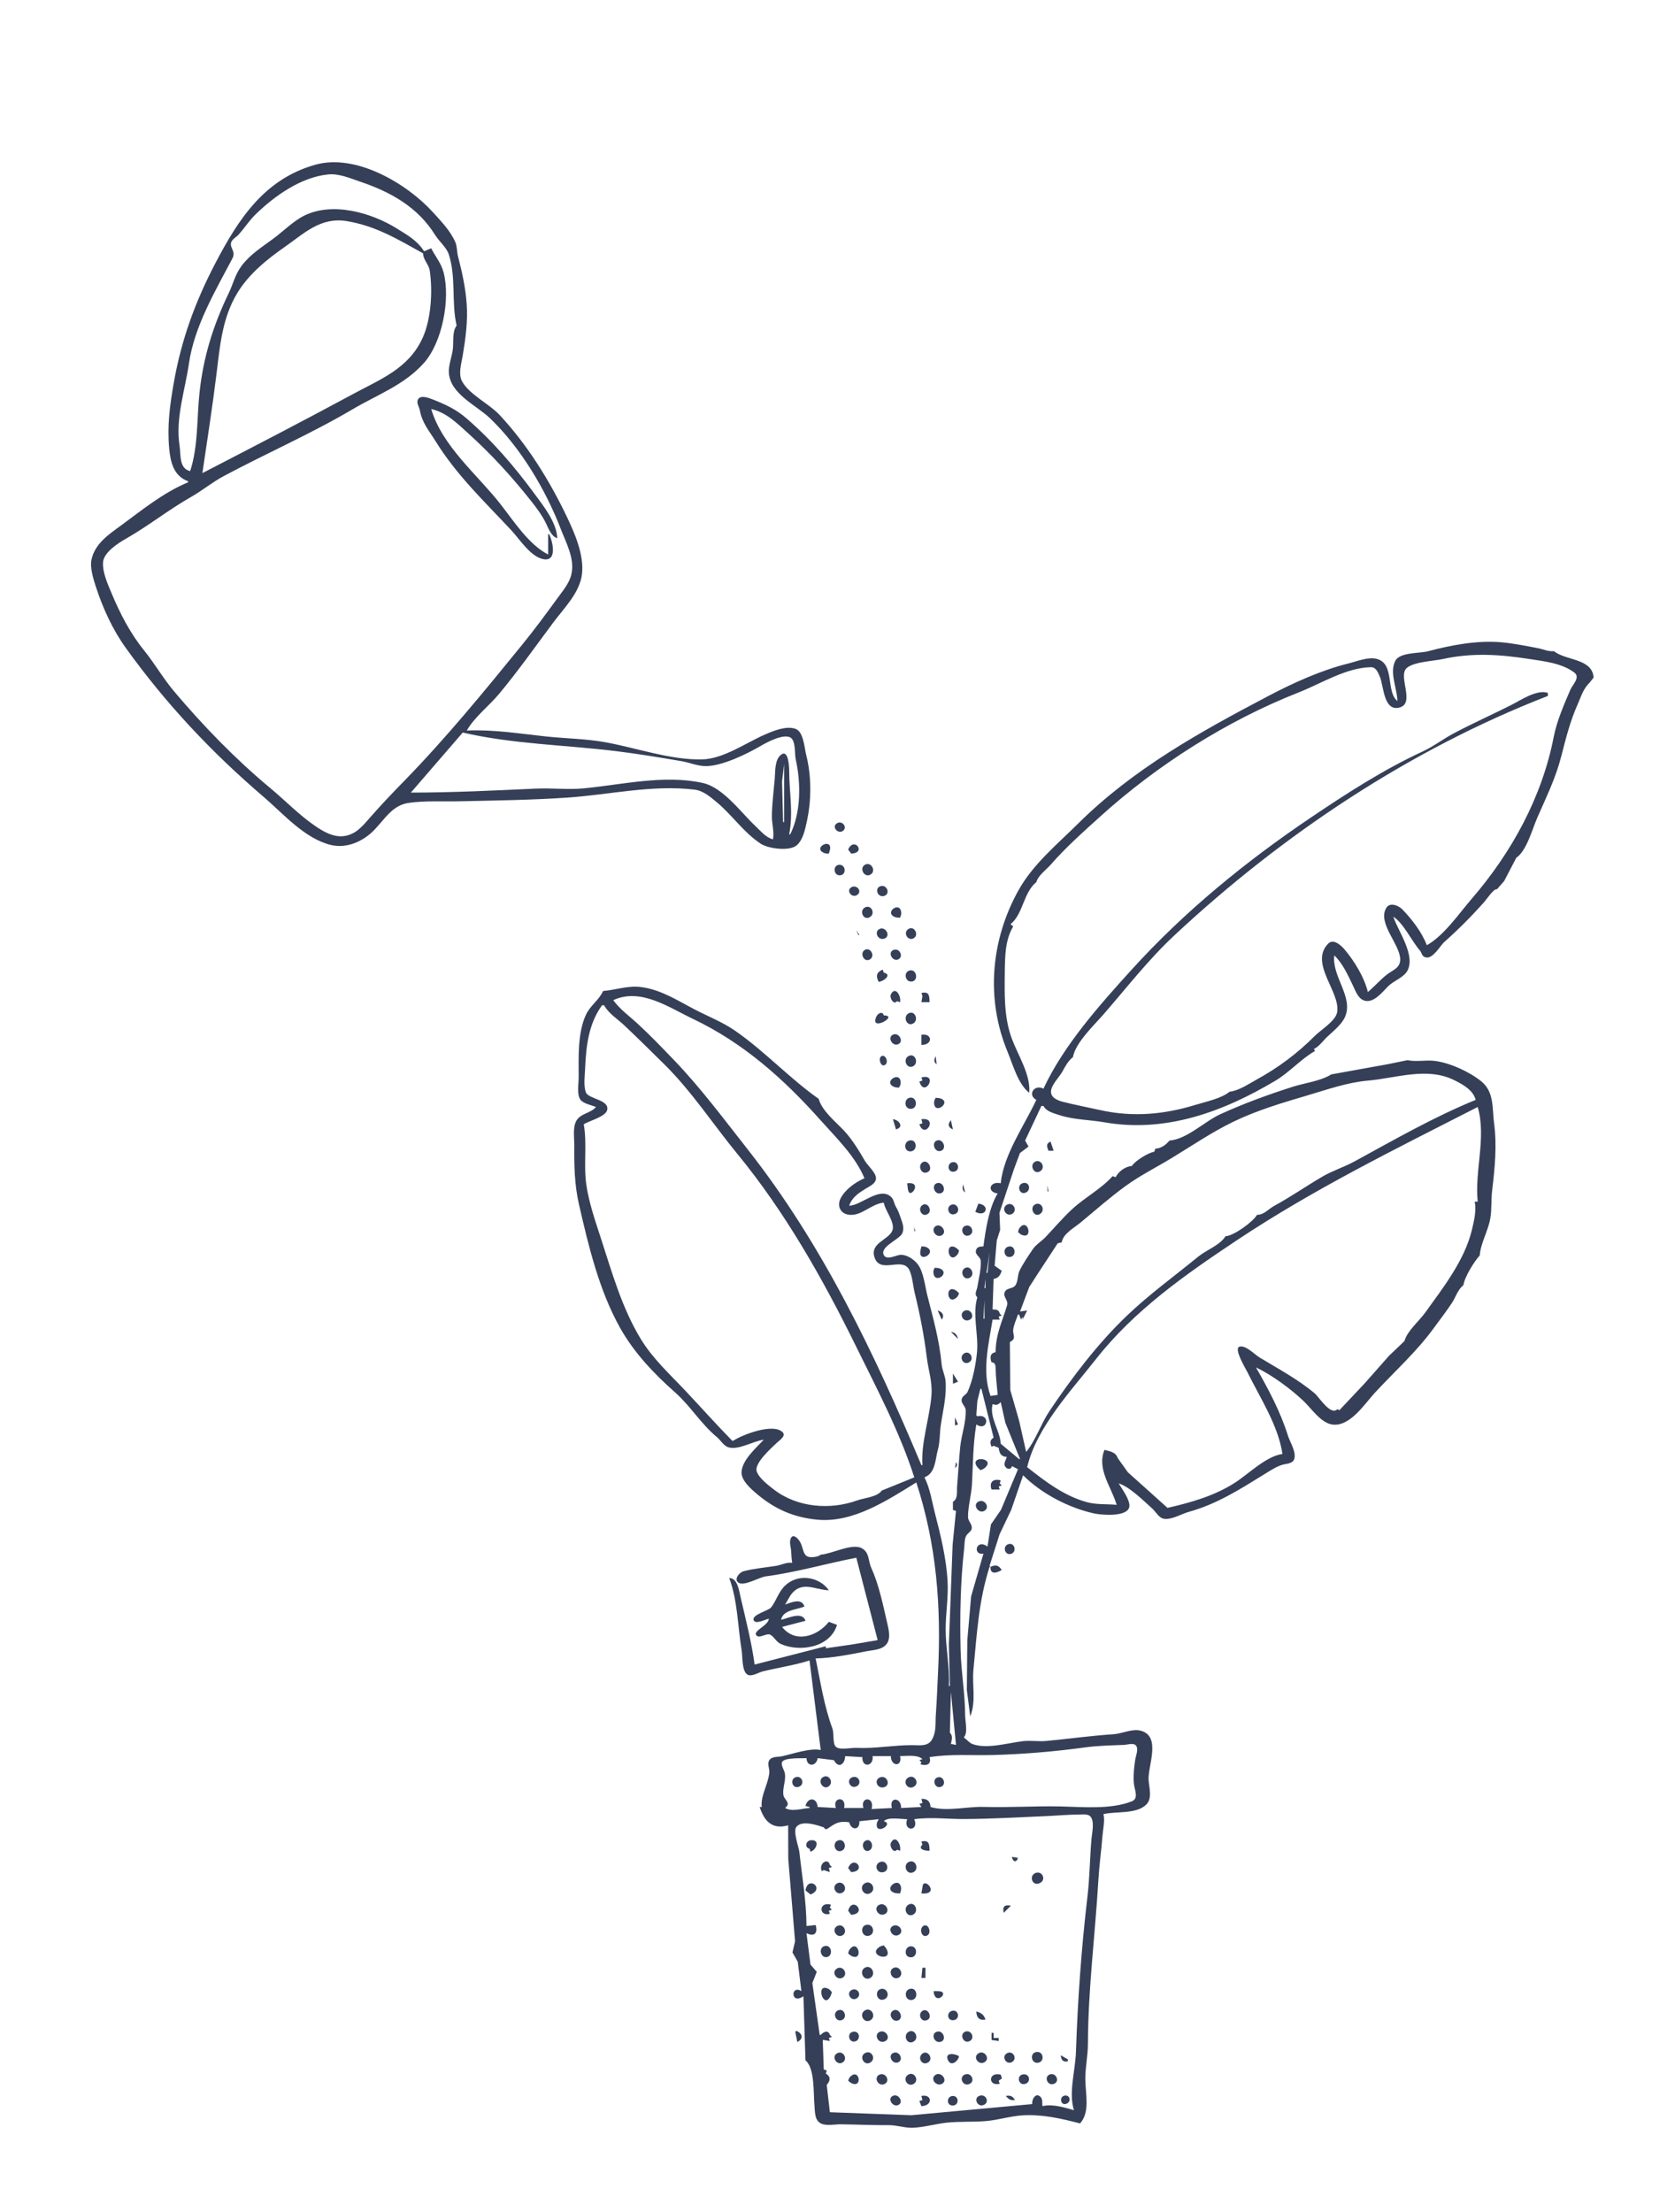 <?xml version="1.0" encoding="UTF-8" standalone="no"?>
<!-- Created with Inkscape (http://www.inkscape.org/) -->

<svg
   version="1.1"
   id="svg2"
   width="527.04"
   height="695.68"
   viewBox="0 0 527.04 695.68"
   sodipodi:docname="ahorro.svg"
   inkscape:version="1.1.2 (0a00cf5339, 2022-02-04)"
   xmlns:inkscape="http://www.inkscape.org/namespaces/inkscape"
   xmlns:sodipodi="http://sodipodi.sourceforge.net/DTD/sodipodi-0.dtd"
   xmlns="http://www.w3.org/2000/svg"
   xmlns:svg="http://www.w3.org/2000/svg">
  <defs
     id="defs6" />
  <sodipodi:namedview
     id="namedview4"
     pagecolor="#505050"
     bordercolor="#eeeeee"
     borderopacity="1"
     inkscape:pageshadow="0"
     inkscape:pageopacity="0"
     inkscape:pagecheckerboard="0"
     showgrid="false"
     inkscape:zoom="1.2333257"
     inkscape:cx="132.16298"
     inkscape:cy="347.83999"
     inkscape:window-width="1920"
     inkscape:window-height="1048"
     inkscape:window-x="1920"
     inkscape:window-y="0"
     inkscape:window-maximized="1"
     inkscape:current-layer="g8" />
  <g
     inkscape:groupmode="layer"
     inkscape:label="Image"
     id="g8">
    <path
       style="fill:#354058;stroke:none;stroke-width:0.32;fill-opacity:1"
       d="m 59.2,151.36 v 0.32 c -7.858,3.267 -14.335,8.613 -21.12,13.583 -3.871,2.836 -8.189,5.673 -9.292,10.737 -0.554,2.546 0.613,6.184 1.404,8.612 2.167,6.651 5.245,13.402 9.336,19.093 12.68,17.635 26.886,32.771 43.352,46.86 6.246,5.345 12.872,13.088 21.12,15.16 5.036,1.266 10.268,-1.093 13.706,-4.634 3.406,-3.508 5.751,-7.857 10.934,-8.581 5.237,-0.732 10.739,-0.376 16,-0.496 11.189,-0.256 22.726,-0.396 33.92,-1.163 13.349,-0.915 26.553,-4.105 40,-2.503 2.691,0.321 4.998,2.318 7.012,3.996 4.907,4.09 8.355,9.43 13.793,13.012 2.378,1.566 9.142,2.504 11.41,0.43 1.968,-1.8 2.578,-5.07 3.121,-7.546 1.457,-6.646 1.453,-14.168 -0.222,-20.8 -0.584,-2.313 -0.815,-7.369 -3.439,-8.244 -2.947,-0.983 -6.953,0.69 -9.595,1.845 -6.047,2.644 -13.055,7.681 -19.84,7.804 -9.942,0.18 -20.651,-3.663 -30.4,-5.417 -6.073,-1.092 -12.422,-1.154 -18.561,-1.802 -8.47,-0.893 -16.412,-2.234 -24.959,-1.867 2.353,-4.179 7.048,-7.791 10.156,-11.525 6.016,-7.227 11.407,-14.876 17.01,-22.395 3.389,-4.548 8.429,-9.451 9.088,-15.36 0.663,-5.952 -2.262,-12.689 -4.758,-17.92 -5.494,-11.515 -12.436,-22.663 -21.163,-32.037 -3.266,-3.508 -9.503,-6.415 -11.793,-10.537 -1.32,-2.378 -0.211,-5.771 0.204,-8.306 0.873,-5.332 1.598,-10.598 1.226,-16 -0.35,-5.091 -1.462,-10.166 -2.731,-15.04 -0.376,-1.444 -0.263,-3.125 -0.849,-4.48 -1.512,-3.499 -4.406,-6.497 -6.923,-9.28 -8.238,-9.109 -24.304,-18.694 -37.149,-15.069 -16.069,4.535 -24.201,17.135 -31.486,31.069 C 61.394,94.967 57.053,106.904 54.693,120.32 c -1.253,7.121 -2.128,13.628 -1.453,20.8 0.401,4.262 1.46,8.668 5.96,10.24 M 143.68,102.4 c -1.456,1.912 -0.92,5.081 -1.185,7.36 -0.288,2.473 -1.465,5.174 -1.242,7.68 0.586,6.594 8.666,10.021 12.958,14.136 9.596,9.197 17.52,22.498 22.246,34.824 1.701,4.438 4.52,9.424 3.291,14.4 -0.674,2.728 -2.802,5.207 -4.403,7.414 -3.603,4.966 -7.234,9.879 -11.13,14.666 -11.904,14.624 -23.956,29.355 -37.17,42.88 -3.56,3.644 -7.064,7.315 -10.42,11.146 -2.365,2.7 -4.619,5.604 -8.465,6.062 -3.284,0.392 -6.373,-1.401 -8.96,-3.166 -5.087,-3.47 -9.402,-7.986 -14.122,-11.91 -10.996,-9.144 -21.003,-19.458 -30.237,-30.375 -3.473,-4.105 -6.171,-8.845 -9.542,-13.008 -4.389,-5.418 -7.514,-11.539 -10.206,-17.948 -1.187,-2.826 -2.824,-6.464 -2.684,-9.6 0.143,-3.218 4.767,-6.132 7.271,-7.56 7.073,-4.034 13.393,-9.102 20.48,-13.129 3.512,-1.996 6.68,-4.64 10.24,-6.539 13.448,-7.174 27.493,-13.312 40.64,-21.062 7.829,-4.616 16.101,-7.532 22.332,-14.489 5.789,-6.463 8.37,-20.062 6.225,-28.421 -0.79,-3.08 -2.576,-4.982 -3.917,-7.68 l -2.24,0.96 c -2.121,-3.384 -5.223,-5.082 -8.504,-7.134 -7.945,-4.97 -20.222,-8.556 -29.256,-4.067 -3.387,1.683 -6.674,5.017 -9.736,7.265 -3.388,2.487 -7.287,4.977 -9.861,8.416 -2.178,2.909 -2.644,5.611 -4.101,8.64 -4.906,10.205 -7.994,20.029 -9.207,31.36 -0.875,8.166 -0.367,16.743 -2.936,24.64 -3.559,-0.753 -2.91,-5.236 -3.34,-8 -1.345,-8.628 1.738,-17.42 2.966,-25.92 1.672,-11.564 8.292,-22.77 13.662,-32.96 1.206,-2.288 -0.945,-3.22 -0.382,-5.064 0.29,-0.948 1.608,-1.646 2.257,-2.351 1.88,-2.04 3.324,-4.386 5.317,-6.34 6.008,-5.889 14.446,-11.87 23.04,-12.672 3.326,-0.31 6.844,1.223 9.92,2.262 9.57,3.232 18.155,7.961 23.638,16.805 1.213,1.957 3.58,3.898 4.288,6.064 2.371,7.255 0.778,15.206 2.474,22.416 m -10.56,-22.72 c 0.016,2.041 1.784,3.365 2.096,5.439 0.963,6.404 0.46,15.185 -2.223,21.121 -4.37,9.668 -13.25,13.007 -21.952,17.71 -15.748,8.511 -31.479,16.638 -47.36,24.85 1.539,-10.423 3.179,-20.905 4.462,-31.36 1.076,-8.759 1.786,-17.443 6.529,-25.28 3.623,-5.987 9.294,-10.571 14.928,-14.496 6.114,-4.26 11.265,-9.482 19.52,-8.12 9.131,1.507 16.097,5.736 24,10.136 M 172.8,168 h -0.32 v 6.4 c -6.205,-3.192 -10.834,-10.551 -15.081,-15.946 -7.369,-9.36 -18.218,-18.085 -21.719,-29.814 4.772,1.105 8.017,4.369 11.532,7.544 7.365,6.654 13.636,13.503 19.798,21.256 1.718,2.162 3.508,4.559 4.731,7.04 0.852,1.727 1.648,4.185 3.619,4.8 -0.259,-4.99 -4.183,-9.918 -7.012,-13.76 -6.436,-8.742 -13.244,-16.733 -21.468,-23.864 -3.425,-2.97 -6.708,-4.454 -10.88,-6.088 -1.153,-0.452 -3.935,-1.514 -4.577,0.281 -0.352,0.984 0.474,2.157 0.654,3.111 0.788,4.168 2.876,6.413 5.053,9.92 6.623,10.664 15.28,18.819 23.793,27.944 2.643,2.833 6.179,8.512 10.277,9.077 4.204,0.58 2.681,-5.692 1.6,-7.901 m 266.88,52.48 c -3.677,-3.032 -0.758,-11.665 -6.4,-13.232 -2.733,-0.759 -6.31,0.75 -8.96,1.404 -8.605,2.124 -17.469,6.153 -25.28,10.264 -21.558,11.347 -42.445,22.876 -59.898,40.192 -6.576,6.521 -14.09,12.669 -18.675,20.892 -8.727,15.654 -10.348,34.203 -3.408,50.88 1.662,3.994 3.264,10.083 6.781,12.8 0.547,-5.555 -3.568,-11.888 -5.452,-16.96 -2.515,-6.773 -2.311,-14.02 -2.23,-21.12 0.054,-4.708 0.102,-9.875 2.561,-14.08 v -0.32 l -0.64,-0.32 v -0.32 c 3.824,-3.107 3.962,-9.878 8,-13.12 0.563,-2.097 3.155,-3.92 4.563,-5.532 4.723,-5.415 10.214,-10.276 15.542,-15.097 17.949,-16.242 39.888,-30.174 62.454,-39.04 7.04,-2.766 14.928,-7.793 22.717,-7.934 1.619,-0.029 2.25,1.703 2.797,2.95 1.232,2.808 1.142,10.674 5.846,9.818 5.709,-1.04 -0.41,-9.986 2.682,-12.549 2.346,-1.945 8.272,-2.12 11.264,-2.774 9.382,-2.054 17.978,-1.454 27.334,-0.009 4.643,0.717 10.182,1.316 14.058,4.234 2.026,1.525 -0.502,3.765 -1.232,5.455 -1.949,4.511 -4.275,9.899 -5.21,14.72 -3.664,18.961 -13.238,36.413 -25.741,50.904 -4.051,4.694 -8.758,11.634 -14.195,14.696 -1.568,-4.099 -4.678,-8.13 -7.709,-11.268 -1.165,-1.205 -3.894,-2.365 -5.034,-0.5 -2.938,4.801 4.339,11.458 4.365,16.247 0.013,2.665 -2.269,3.29 -4.064,4.656 -2.195,1.667 -3.997,3.835 -6.118,5.584 -1.104,-4.612 -4.23,-9.701 -7.264,-13.303 -1.091,-1.297 -3.542,-3.65 -5.242,-1.891 -6.01,6.221 3.994,15.213 2.832,21.589 -0.493,2.722 -5.094,5.493 -6.966,7.365 -5.587,5.587 -11.526,10.029 -18.467,13.834 -2.598,1.424 -5.414,3.408 -8.413,3.766 -2.563,2.128 -7.389,3.11 -10.56,4.086 -9.99,3.082 -19.907,3.99 -30.205,1.674 -3.917,-0.883 -7.802,-1.597 -11.715,-2.602 -1.507,-0.387 -3.718,-1.235 -3.702,-3.158 0.013,-2.147 2.643,-4.589 3.619,-6.4 0.89,-1.645 1.795,-3.318 3.283,-4.48 0.787,-4.512 6.566,-9.949 9.491,-13.304 7.427,-8.515 14.15,-17.266 22.454,-25.017 33.942,-31.675 74.038,-58.423 117.494,-75.279 v -0.96 c -3.446,-1.183 -8.435,2.249 -11.52,3.806 -6.048,3.055 -12.262,5.81 -18.24,8.995 -3.226,1.717 -6.32,4.099 -9.6,5.612 -12.32,5.683 -23.962,13.205 -35.2,20.781 -20.509,13.825 -39.837,29.578 -56.483,47.938 -10.064,11.097 -21.283,23.652 -27.677,37.348 -2.845,-1.51 -5.165,1.946 -2.24,3.52 -3.83,8.202 -10.298,17.194 -11.2,26.24 -3.457,-0.813 -4.538,2.717 -0.96,3.2 -2.733,4.4 -3.821,11.536 -4.48,16.64 -1.02,0.032 -2.077,0.09 -2.358,1.286 -0.33,1.405 1.391,1.898 1.493,3.222 0.195,2.541 -0.632,5.683 -1.039,8.198 -0.194,1.2 -1.091,2.349 -0.016,3.293 -1.614,5.462 0.416,11.766 -0.104,17.28 -0.355,3.763 -1.365,9.03 -2.96,12.451 -0.437,0.934 -1.614,1.245 -1.853,2.301 -0.315,1.392 1.211,2.154 1.259,3.491 0.14,3.837 -1.351,7.715 -1.726,11.517 -0.407,4.115 -0.661,8.339 -0.987,12.48 -0.134,1.696 0.333,3.837 -1.308,4.8 v 2.56 l 0.96,0.32 -1.056,10.56 -1.184,31.36 0.32,13.12 h -0.32 c 0.322,-5.805 -1.008,-11.901 -1.008,-17.786 0,-4.941 0.868,-10.035 0.613,-14.947 -0.379,-7.322 -2.187,-14.618 -4.005,-21.667 -0.981,-3.805 -1.492,-7.648 -3.28,-11.2 3.486,-1.328 3.35,-5.469 4.208,-8.64 0.726,-2.685 0.535,-5.091 0.93,-7.773 0.678,-4.602 1.862,-9.094 1.507,-13.802 -0.137,-1.821 -1.064,-3.466 -1.235,-5.306 -0.702,-7.571 -2.652,-14.41 -4.522,-21.76 -0.741,-2.912 -1.154,-7.395 -3.033,-9.782 -1.208,-1.536 -3.491,-3.078 -5.536,-2.906 -1.29,0.109 -4.168,1.76 -5.081,0.106 -1.475,-2.672 4.996,-4.944 5.808,-6.938 0.725,-1.786 -0.066,-3.44 -0.636,-5.12 -0.391,-1.152 -0.763,-2.141 -1.396,-3.187 -0.56,-0.925 -0.652,-2.243 -1.421,-3.005 -3.62,-3.584 -9.502,2.659 -13.275,2.672 0.907,-2.63 2.848,-3.888 5.12,-5.306 1.15,-0.717 3.043,-1.517 3.294,-3.027 0.307,-1.843 -2.584,-4.243 -3.459,-5.747 -1.883,-3.238 -4.03,-6.803 -6.61,-9.546 -2.614,-2.778 -6.893,-6.179 -7.945,-9.974 -9.208,-6.48 -17.012,-15.005 -26.294,-21.421 -4.008,-2.768 -8.468,-4.484 -12.745,-6.708 -5.409,-2.812 -10.447,-6.142 -16.64,-7.005 -4.338,-0.604 -8.104,0.895 -12.16,1.213 -1.245,2.825 -3.997,4.54 -5.338,7.36 -2.739,5.763 -2.342,13.6 -2.342,19.84 0,1.942 -0.645,5.344 0.557,6.992 0.903,1.235 3.485,1.709 4.883,2.288 -1.678,2.035 -4.959,1.971 -6.254,4.486 -1.085,2.102 -0.543,5.373 -0.567,7.674 -0.064,6.288 0.074,12.381 1.492,18.56 2.993,13.04 6.301,26.915 12.906,38.72 4.408,7.878 10.661,14.419 17.354,20.355 4.81,4.269 8.149,9.92 13.144,14.048 1.277,1.056 2.128,2.87 3.846,3.261 3.228,0.733 7.565,-2.019 10.879,-2.464 -2.397,2.573 -6.891,6.47 -6.996,10.24 -0.073,2.627 2.925,5.2 4.757,6.758 5.68,4.829 11.712,7.491 19.204,8.166 11.236,1.018 21.951,-6.141 31.035,-11.725 6.403,19.683 7.85,38.96 6.84,59.52 -0.22,4.483 -0.36,8.902 -0.698,13.437 -0.204,2.733 0.213,5.13 -1.081,7.683 -1.271,2.506 -3.865,2 -6.287,1.987 -5.832,-0.032 -11.886,1.146 -17.654,0.851 -1.541,-0.08 -5.42,0.829 -6.522,-0.41 -0.985,-1.104 -0.427,-4.144 -0.99,-5.658 -2.612,-7.027 -3.785,-14.736 -5.288,-22.051 5.255,-0.109 10.882,-1.27 16,-2.262 2.134,-0.413 4.84,-0.406 6.298,-2.23 1.489,-1.866 0.604,-4.963 0.127,-7.056 -1.261,-5.549 -2.58,-11.808 -4.92,-16.944 -1.029,-2.259 -0.511,-4.928 -3.094,-6.224 -3.097,-1.555 -9.346,1.859 -12.812,2.077 -0.555,0.422 -0.908,0.534 -1.606,0.662 -4.965,0.912 -3.13,-3.043 -5.616,-5.654 -2.007,-2.112 -2.711,0.358 -2.341,2.112 0.158,0.749 0.25,1.472 0.286,2.237 0.051,1.085 0.134,2.131 0.317,3.203 -2.002,-0.211 -3.222,0.669 -5.12,0.966 -3.459,0.544 -6.795,0.8 -10.239,1.696 -1.264,0.326 -3.216,2.634 -1.462,3.651 1.813,1.05 6.485,-1.782 8.489,-2.048 9.635,-1.274 18.932,-4.01 28.492,-5.866 l 6.72,25.92 -7.995,1.357 -8.325,1.203 v -0.64 l -22.4,5.76 c -0.943,-7.005 -2.807,-14.25 -4.399,-21.12 -0.473,-2.038 -0.943,-6.122 -3.601,-6.08 2.668,6.928 2.697,15.392 3.919,22.72 0.317,1.901 0.005,6.662 1.884,7.664 1.34,0.717 3.414,-0.704 4.757,-1.03 4.837,-1.181 9.998,-1.946 14.72,-3.434 l 3.52,28.16 c -3.372,-0.701 -8.755,1.213 -12.16,1.955 -1.201,0.262 -3.013,0.032 -3.873,1.062 -0.98,1.178 -0.037,2.688 -0.137,4.022 -0.267,3.539 -2.82,7.392 -2.39,10.88 h -0.64 c 1.373,4.323 3.874,7.229 8.96,5.76 l 0.029,10.56 2.139,25.92 -0.821,3.507 1.666,2.906 1.148,9.267 c -3.416,-2.15 -3.453,4.445 0.64,1.6 l 0.64,20.16 c 2.986,2.429 2.469,10.413 2.826,14.08 0.189,1.946 -0.053,4.662 1.988,5.75 1.652,0.883 4.555,0.259 6.386,0.285 5.105,0.074 9.933,0.298 15.04,0.272 2.587,-0.013 5.064,0.938 7.68,0.813 3.549,-0.17 7.048,-1.232 10.588,-1.606 4.05,-0.422 8.153,-0.15 12.223,-0.486 3.872,-0.317 7.56,-1.539 11.428,-1.798 6.282,-0.419 12.278,0.986 18.24,2.531 3.27,-3.629 1.654,-9.315 1.654,-14.08 0,-3.619 0.81,-7.184 0.819,-10.829 0.058,-17.405 2.282,-34.531 3.315,-51.891 0.272,-4.618 0.915,-9.155 1.28,-13.76 0.17,-2.157 0.797,-4.605 0.291,-6.72 3.978,-0.95 10.49,0.099 13.552,-3.085 1.917,-1.99 0.749,-5.45 0.65,-7.795 -0.186,-4.365 3.987,-13.552 -2.374,-15.331 -2.784,-0.778 -5.843,0.896 -8.598,1.078 -7.149,0.474 -14.154,1.459 -21.286,2.128 -2.41,0.224 -4.87,-0.214 -7.277,0.061 -4.622,0.531 -11.342,2.582 -15.853,0.912 -1.066,-0.394 -1.707,-1.395 -2.652,-1.968 v -0.32 c 1.213,-1.104 0.322,-5.091 0.32,-6.72 -0.009,-6.79 -1.262,-13.674 -1.425,-20.509 -0.252,-10.595 -0.065,-21.53 1.125,-32.026 0.139,-1.229 0.047,-2.934 0.672,-4.022 0.488,-0.851 1.662,-1.296 1.731,-2.378 0.081,-1.27 -1.188,-2.166 -1.194,-3.466 -0.016,-3.43 1.06,-6.909 1.238,-10.24 0.34,-6.349 0.309,-12.627 1.372,-18.88 3.547,2.432 4.612,-3.459 0.32,-2.56 l -0.32,-0.32 0.32,-4.48 0.96,-3.84 h 0.32 l 3.84,15.36 c -1.209,0.742 -1.176,1.648 -0.64,2.88 l 0.64,-0.32 1.6,0.64 c 0.242,1.75 0.692,2.736 2.56,2.88 -0.245,0.819 -1.039,1.949 -0.631,2.81 0.531,1.12 1.964,1.315 2.231,0.07 l 1.92,0.96 -5.37,12.8 -3.155,4.576 -1.075,6.944 c -3.659,-2.605 -4.755,2.861 -1.28,2.24 l -3.877,13.44 -1.199,13.773 -0.148,15.667 1.064,8.32 c 1.938,-4.906 0.527,-9.686 1.014,-14.72 1.084,-11.206 1.606,-21.501 5.066,-32.32 h 0.32 c -0.193,2.509 1.969,1.984 3.52,0.96 -1.013,-1.482 -1.88,-1.744 -3.52,-0.96 l -0.32,-0.32 3.156,-9.92 3.68,-7.734 3.723,-10.826 c 5.789,5.782 14.381,10.266 22.4,12.013 2.307,0.506 10.483,1.162 11.021,-2.106 0.342,-2.096 -2.31,-5.597 -3.341,-7.347 3.376,0.998 7.85,5.488 10.506,7.843 1.226,1.091 2.102,3.104 3.894,3.296 2.448,0.266 5.354,-1.565 7.68,-2.205 8.861,-2.438 16.307,-7.222 24.013,-11.99 1.626,-1.005 3.59,-2.278 5.427,-2.819 1.251,-0.371 3.293,-0.291 3.738,-1.875 0.627,-2.243 -1.354,-5.203 -2.01,-7.286 -2.368,-7.546 -6.128,-14.582 -10.048,-21.443 5.056,2.39 10.973,6.768 15.008,10.605 2.403,2.288 5.402,6.842 8.992,7.35 5.558,0.787 10.189,-6.502 13.331,-9.907 6.182,-6.694 13.082,-12.874 18.461,-20.221 1.907,-2.605 3.962,-5.283 5.773,-7.978 1.331,-1.984 1.754,-4.106 3.715,-5.77 0.31,-2.432 3.408,-7.478 5.12,-9.28 0.243,-3.709 2.608,-7.722 3.299,-11.52 0.531,-2.915 0.256,-6.038 0.608,-8.96 0.842,-6.995 1.549,-14.131 0.605,-21.117 -0.614,-4.566 0.112,-9.856 -4.022,-13.184 -3.757,-3.021 -9.766,-5.789 -14.57,-6.416 -2.851,-0.371 -5.882,0.362 -8.64,-0.243 l -6.08,1.245 -17.92,3.235 c -3.344,2.115 -8.381,2.691 -12.16,3.901 -7.77,2.486 -15.36,5.248 -22.774,8.634 -4.87,2.221 -10.512,7.869 -15.946,8.266 -1.216,1.402 -2.592,2.435 -4.48,2.56 l -0.32,0.96 c -1.85,0.278 -6.08,2.864 -7.04,4.48 -2.042,0.128 -4.202,1.693 -5.12,3.52 l -0.96,-0.32 c -3.568,3.994 -8.749,6.707 -12.698,10.352 -2.995,2.765 -5.642,5.91 -8.451,8.861 -1.126,1.184 -2.922,2.291 -3.83,3.594 -1.293,1.856 -3.382,4.963 -4.333,7.008 -0.646,1.392 -0.352,3.002 -1.198,4.403 -0.843,1.395 -2.826,0.723 -3.442,2.294 -0.597,1.526 1.243,2.493 0.745,4.141 -1.565,5.187 -3.594,9.12 -3.594,14.707 -1.796,0.31 -1.848,1.699 -1.28,3.2 1.103,-0.038 1.267,0.95 1.28,1.92 0.04,2.874 0.418,5.504 0.64,8.32 l -2.24,0.32 c -2.802,-7.686 -0.593,-16.256 0.64,-24 h 2.24 l -0.32,-0.96 0.96,-0.32 -0.64,-0.64 c -0.246,-1.222 -1.082,-1.242 -2.24,-1.28 l 0.32,-9.6 c 1.551,-0.246 2.067,-1.136 2.56,-2.56 l -2.24,-1.6 0.682,-7.987 1.056,-3.264 -0.212,-5.389 4.593,-13.814 1.849,-4.966 2.701,-2.051 -1.069,-1.888 5.12,-10.88 h 0.64 c 0.896,1.712 3.05,2.227 4.8,2.81 4.739,1.581 9.578,1.498 14.4,2.336 19.251,3.357 37.28,-3.267 53.76,-13.069 4.454,-2.646 8.122,-6.883 12.48,-9.357 l -0.32,-0.64 c 1.69,-0.822 2.8,-2.528 4.16,-3.811 1.92,-1.814 4.659,-3.933 5.683,-6.428 2.563,-6.242 -4.275,-12.611 -3.443,-19.201 2.723,2.637 4.294,6.244 5.917,9.6 0.781,1.62 1.53,3.863 3.366,4.561 2.989,1.134 5.882,-2.663 7.677,-4.462 1.715,-1.719 4.922,-2.729 6.07,-4.913 2.57,-4.881 -2.973,-12.477 -4.47,-16.946 3.11,1.866 5.987,7.935 8.32,10.56 0.781,0.88 0.509,1.887 1.92,2.24 2.227,0.557 4.598,-3.769 5.76,-4.8 4.426,-3.933 8.512,-8.016 12.48,-12.48 1.149,-1.291 3.133,-4.417 4.16,-4.16 l 2.24,-2.56 3.84,-7.36 c 3.181,-2.065 5.059,-9.06 6.55,-12.48 2.864,-6.573 5.805,-12.452 7.613,-19.508 1.466,-5.723 2.752,-10.91 5.162,-16.32 1.088,-2.445 1.709,-4.787 3.715,-6.732 l 1.28,-1.6 c -0.435,-6.109 -8.81,-5.302 -12.48,-8.32 -1.808,0.186 -3.366,-0.624 -5.12,-0.953 -3.738,-0.702 -7.69,-1.51 -11.498,-1.843 -7.581,-0.664 -15.766,0.904 -23.062,2.84 -2.579,0.684 -8.806,0.274 -10.211,2.942 -2.003,3.806 0.608,8.765 0.611,12.695 m 52.16,4.48 -0.32,0.32 0.32,-0.32 M 248.64,262.4 h -0.32 c 1.323,-6.821 0.033,-12.998 -3.2e-4,-19.84 -0.005,-1.107 -0.157,-6.924 -2.473,-5.254 -2.14,1.544 -1.878,5.24 -2.065,7.494 -0.332,4.025 -0.904,8.136 -0.902,12.16 9.6e-4,2.287 0.801,4.819 0.32,7.04 -2.32,-0.689 -3.723,-2.532 -5.44,-4.132 -4.588,-4.274 -10.163,-12.188 -16.64,-13.618 -12.183,-2.69 -25.272,0.536 -37.44,1.695 -4.996,0.476 -10.029,-0.15 -15.04,0.078 -13.077,0.596 -26.291,1.256 -39.36,1.256 l 16.32,-18.88 c 15.927,3.652 31.82,3.847 48,5.81 6.967,0.845 13.905,2.015 20.8,3.176 2.556,0.431 5.084,1.575 7.68,1.572 5.139,-0.006 12.876,-3.796 17.28,-6.359 1.976,-1.15 6.849,-3.774 9.191,-2.724 1.906,0.855 1.432,5.213 1.812,6.9 1.646,7.309 1.73,16.741 -1.723,23.626 m -1.92,-22.08 v 18.24 h -0.32 l -0.325,-12.8 0.645,-5.44 m 16.689,18.574 c -1.848,1.042 0.163,3.485 1.732,2.483 1.683,-1.073 -0.07,-3.42 -1.732,-2.483 m -2.609,9.586 c 0.116,-0.53 0.401,-1.145 0.421,-1.687 0.123,-3.269 -5.776,0.063 -1.701,1.548 0.398,0.145 0.868,0.116 1.28,0.139 m 6.08,-1.28 0.96,1.28 c 4.987,-0.274 0.783,-5.479 -0.96,-1.28 m 8.96,-0.64 1.28,1.92 -1.28,-1.92 m -16.64,0.96 -0.32,0.32 0.32,-0.32 m 9.28,0 -0.32,0.32 0.32,-0.32 m -4.451,4.469 c -2.077,0.132 -1.781,3.452 0.29,3.303 2.122,-0.153 1.848,-3.439 -0.29,-3.303 m 8.061,0.021 c -1.778,1.097 -0.144,4.116 1.757,3.082 2.038,-1.108 0.206,-4.292 -1.757,-3.082 m 5.048,6.674 c -2.05,0.538 -1.107,3.599 0.929,3.128 2.245,-0.519 1.077,-3.655 -0.929,-3.128 m -9.25,0.366 c -1.786,1.043 0.134,3.508 1.782,2.446 1.77,-1.141 -0.116,-3.419 -1.782,-2.446 m 4.184,6.4 c -1.728,1.026 -0.447,4.034 1.485,3.074 2.122,-1.054 0.578,-4.298 -1.485,-3.074 m 11.127,3.19 c 0.13,-0.382 0.373,-0.875 0.374,-1.294 0.004,-4.383 -5.658,-0.373 -1.963,1.076 0.484,0.19 1.079,0.175 1.589,0.218 m -6.365,3.492 c -2.017,0.843 -0.525,3.883 1.518,3.034 2.008,-0.834 0.313,-3.799 -1.518,-3.034 m 9.014,0.038 c -1.89,1.157 -0.109,4.044 1.729,2.86 1.637,-1.054 0.09,-3.974 -1.729,-2.86 m -16.409,0.31 0.64,1.6 h 0.32 l -0.96,-1.6 m 2.477,6.409 c -1.437,1.149 0.102,3.983 1.864,2.812 1.783,-1.185 -0.156,-4.176 -1.864,-2.812 m 9.132,-0.086 c -1.806,0.806 -0.237,3.632 1.476,2.974 2.004,-0.77 0.523,-3.866 -1.476,-2.974 m 138.791,1.357 -0.32,0.32 0.32,-0.32 m -143.36,8.64 c 1.588,-0.129 4.337,-2.325 1.6,-2.88 l -0.32,-0.96 c -1.998,0.804 -2.232,1.991 -1.28,3.84 m 9.932,-3.609 c -2.292,0.328 -1.679,3.902 0.609,3.489 1.997,-0.361 1.412,-3.778 -0.609,-3.489 m -4.172,9.689 0.96,0.32 c 0.451,-1.793 -1.424,-5.25 -2.853,-2.533 -0.61,1.16 0.915,3.55 1.893,2.213 m 7.68,-2.56 0.32,0.96 -0.32,1.92 h 2.56 c -0.002,-2.001 -0.158,-3.534 -2.56,-2.88 m -15.573,0.853 0.107,0.213 -0.107,-0.213 m -2.347,57.387 c -2.841,1.248 -6.124,3.552 -7.534,6.4 -1.106,2.234 -0.119,4.621 2.414,5.05 4.118,0.694 7.177,-3.418 11.2,-3.77 0.371,2.464 3.725,6.346 2.682,8.838 -1.198,2.867 -6.891,3.821 -5.668,8.122 1.693,5.955 9.101,-0.429 11.152,4.48 0.904,2.166 1.027,4.762 1.587,7.04 1.637,6.669 2.942,13.344 3.78,20.16 0.5,4.074 1.788,7.683 1.48,11.84 -0.523,7.066 -3.343,14.992 -2.851,22.08 h -0.32 c -14.728,-35.04 -31.083,-69.373 -54.671,-99.331 -7.414,-9.418 -14.784,-19.334 -23.105,-28 -3.758,-3.91 -7.528,-7.843 -11.512,-11.514 -2.657,-2.446 -5.501,-4.444 -7.672,-7.395 8.623,-4.012 17.558,2.322 24.96,5.83 15.886,7.53 28.615,18.864 40.243,31.904 4.954,5.555 10.91,11.274 13.837,18.266 m -81.92,-54.4 c 1.418,2.62 4.218,4.307 6.346,6.314 4.312,4.064 8.509,8.23 12.719,12.384 8.461,8.349 15.333,18.886 22.889,28.077 14.949,18.179 26.91,39.322 37.28,60.426 6.611,13.453 13.786,26.96 18.366,41.28 l -10.24,4.16 c -1.388,2.035 -5.512,2.288 -7.734,3.091 -8.54,3.094 -18.865,2.211 -26.133,-3.373 -1.704,-1.309 -4.859,-3.696 -5.492,-5.821 -0.763,-2.563 4.795,-7.437 6.428,-8.992 0.759,-0.723 2.893,-2.08 1.771,-3.238 -2.916,-3.005 -12.687,0.733 -15.559,2.653 h -0.32 c -5.079,-5.171 -9.833,-10.515 -14.79,-15.773 -4.942,-5.245 -10.212,-10.022 -13.987,-16.227 -5.99,-9.846 -9.1,-21.091 -12.639,-31.946 -1.746,-5.357 -3.718,-11.085 -4.513,-16.694 -0.88,-6.208 0.3,-12.758 -0.79,-18.88 1.701,-1.123 6.88,-2.362 7.369,-4.509 0.736,-3.232 -5.839,-3.434 -6.678,-5.482 -0.835,-2.038 -0.349,-5.44 -0.261,-7.61 0.284,-6.998 1.131,-14.115 5.33,-19.84 h 0.64 m 88,3.2 c -0.301,-1.396 -1.817,-0.753 -2.32,0.329 -2.37,5.095 7.3,-0.329 2.32,-0.329 m 7.753,-0.626 c -1.828,1.055 -0.508,4.249 1.48,3.17 1.885,-1.021 0.556,-4.345 -1.48,-3.17 m -4.784,6.639 c -1.978,0.8 -0.276,3.878 1.599,3.024 1.84,-0.838 0.2,-3.754 -1.599,-3.024 m 8.871,0.067 v 3.2 c 3.761,-0.013 3.429,-3.786 0,-3.2 m -12.635,6.771 c -1.075,0.714 -0.072,3.731 1.301,2.618 1.123,-0.912 -0.082,-3.427 -1.301,-2.618 m 8.522,-0.042 c -1.849,1.062 -0.453,4.186 1.506,3.168 1.91,-0.992 0.587,-4.368 -1.506,-3.168 m 8.593,-0.01 c -0.487,1.062 -0.702,1.827 0.32,2.56 l -0.32,-2.56 m 169.92,13.76 c -13.251,5.427 -25.555,12.499 -38.08,19.331 -3.315,1.808 -6.976,2.938 -10.24,4.854 -5.034,2.957 -9.917,6.349 -15.027,9.12 -1.83,0.995 -3.258,2.87 -5.453,2.854 -1.242,2.192 -7.398,6.659 -9.92,6.72 -1.635,2.771 -6.054,4.358 -8.547,6.4 -7.552,6.182 -15.341,11.789 -22.438,18.56 -9.178,8.755 -17.389,19.546 -24.429,30.08 -2.659,3.981 -4.301,9.162 -7.306,12.8 l -2.243,-9.92 -2.756,-9.546 -0.12,-15.094 c 2.24,-1.13 0.778,-2.224 1.065,-4.067 0.236,-1.51 0.968,-3.136 1.495,-4.573 h 0.32 l 0.64,1.6 0.32,-0.64 h 0.32 l -0.32,0.96 1.6,-3.2 -2.24,0.32 2.88,-7.68 2.88,-4.48 6.08,-9.28 1.28,-0.32 c 0.39,-2.675 3.837,-4.506 5.798,-6.122 4.794,-3.949 9.19,-7.869 14.198,-11.52 4.643,-3.386 9.677,-5.878 14.563,-8.842 6.467,-3.923 12.653,-8.17 19.52,-11.482 7.347,-3.546 15.318,-5.91 23.133,-8.214 6.179,-1.824 12.64,-4.115 19.107,-4.675 8.874,-0.765 18.64,-4.413 27.2,-0.134 2.701,1.35 5.904,3.085 6.72,6.189 m -181.44,-3.84 c 0.198,-0.413 0.468,-0.819 0.5,-1.293 0.292,-4.352 -5.804,-0.582 -2.079,1.04 0.481,0.208 1.065,0.202 1.58,0.253 m 7.04,-3.2 0.32,0.96 -0.96,0.32 c 1.641,5.347 6.131,-2.774 0.64,-1.28 m -3.511,6.336 c -2.12,0.246 -1.982,3.686 0.298,3.517 2.191,-0.163 1.844,-3.763 -0.298,-3.517 m 7.991,0.064 c -0.195,0.413 -0.465,0.813 -0.484,1.29 -0.176,4.496 5.93,-0.029 1.787,-1.162 -0.406,-0.112 -0.885,-0.093 -1.303,-0.128 m -16,0.96 0.64,1.28 -0.64,-1.28 m 186.56,1.92 c 2.794,9.45 -1.024,20.16 0,29.76 h -0.96 c 0.63,2.742 -0.23,6.259 -0.886,8.96 -2.32,9.571 -9.037,18.099 -14.653,25.92 -1.875,2.611 -5.75,5.891 -6.541,8.96 l -4.906,4.694 -7.68,8.691 -7.894,8.374 -0.64,-0.32 c -2.086,2.179 -5.795,-3.85 -7.091,-4.941 -5.29,-4.47 -11.581,-7.789 -17.456,-11.366 -1.443,-0.877 -4.451,-4.022 -6.307,-3.331 -1.795,0.662 2.032,6.931 2.618,8.118 3.93,7.997 9.629,16.608 10.957,25.6 -5.238,0.765 -10.669,6.32 -15.04,9.107 -6.461,4.115 -13.757,6.17 -21.12,7.853 l -12.48,-11.2 -3.2,-4.48 c -0.586,-1.872 -2.454,-2.118 -4.16,-2.56 -2.48,6.074 2.176,11.619 3.84,17.28 -3.101,-0.298 -6.23,0.003 -9.28,-0.816 -7.229,-1.946 -13.171,-6.538 -18.88,-11.024 2.979,-12.579 13.843,-24.045 21.594,-33.92 12.112,-15.434 28.16,-26.646 44.326,-37.405 24.25,-16.141 49.939,-28.707 75.84,-41.955 m -175.04,3.84 0.32,1.28 -0.96,0.32 c 1.736,4.941 6.071,-2.336 0.64,-1.6 m -8.96,0 0.96,3.2 c 2.62,-0.691 1.036,-2.976 -0.96,-3.2 m 18.24,0.32 c -1.049,1.226 -0.915,2.285 0.64,2.88 l -0.64,-2.88 m -12.799,6.336 c -2.252,0.253 -2.025,3.798 0.307,3.446 2.042,-0.307 1.84,-3.686 -0.307,-3.446 m 8.645,-0.029 c -2.105,0.4 -1.114,3.898 0.92,3.36 2,-0.528 0.949,-3.718 -0.92,-3.36 m 34.874,3.293 h 1.6 l -0.96,-2.88 c -1.488,0.598 -1.19,1.578 -0.64,2.88 m -8,-0.96 -0.32,0.32 0.32,-0.32 m -8,0.32 0.32,0.32 -0.32,-0.32 m -23.504,4.198 c -1.957,1.021 -0.435,4.362 1.643,3.059 1.549,-0.973 -0.079,-3.875 -1.643,-3.059 m 9.418,0.019 c -1.966,0.237 -1.758,3.312 0.324,3.005 1.982,-0.288 1.522,-3.232 -0.324,-3.005 m 25.709,-0.048 c -1.674,1.075 -0.154,4.144 1.763,2.915 1.914,-1.229 0.09,-4.106 -1.763,-2.915 m -24.742,0.31 -0.32,0.32 0.32,-0.32 m -15.36,6.4 c 0.151,0.813 0.11,2.006 0.512,2.73 0.892,1.603 4.235,-3.354 -0.512,-2.73 m 9.59,-0.093 c -2.125,0.394 -1.102,3.766 0.929,3.232 1.966,-0.515 0.9,-3.574 -0.929,-3.232 m 26.817,0.032 c -2.001,0.57 -1.213,3.658 0.714,3.05 2.022,-0.64 1.414,-3.654 -0.714,-3.05 m -18.806,0.381 c -0.238,1.11 -0.333,1.869 0.64,2.56 l -0.64,-2.56 m 26.56,0.32 v 1.92 h 0.32 l -0.32,-1.92 m -39.208,6.109 c -1.947,1.085 -0.312,4.208 1.603,2.842 1.412,-1.008 -0.074,-3.696 -1.603,-2.842 m 9.142,-0.064 c -2.047,0.534 -1.194,3.728 0.927,2.982 1.926,-0.675 0.87,-3.453 -0.927,-2.982 m 8.306,-0.285 -0.96,2.56 c 3.514,1.92 4.748,-2.211 0.96,-2.56 m 9.007,0.333 c -2.054,1.142 -0.153,4.064 1.734,2.81 1.694,-1.126 0.11,-3.834 -1.734,-2.81 m 8.695,-0.003 c -1.651,1.075 -0.112,4.144 1.728,2.902 1.878,-1.267 0.227,-4.173 -1.728,-2.902 m -24.742,0.31 -0.32,0.32 0.32,-0.32 m -6.413,6.448 c -1.765,1.2 0.357,4.003 2.088,2.774 1.614,-1.149 -0.517,-3.843 -2.088,-2.774 m 9.34,-0.112 c -1.846,0.675 -0.781,3.747 1.172,3.011 2.013,-0.755 0.777,-3.725 -1.172,-3.011 m 16.593,1.984 c 0.31,0.24 0.701,0.63 1.066,0.797 3.901,1.795 2.029,-5.674 -0.643,-2.019 -0.256,0.349 -0.314,0.822 -0.422,1.222 m -32.64,-1.6 v 1.28 h 0.32 l -0.32,-1.28 m 34.24,1.92 -0.32,0.32 0.32,-0.32 m -4.475,4.189 c -2.236,0.419 -1.562,3.827 0.617,3.254 1.868,-0.49 1.389,-3.635 -0.617,-3.254 m -27.525,-0.029 c -0.104,0.525 -0.29,1.075 -0.352,1.606 -0.449,3.821 5.492,0.285 1.9,-1.37 -0.489,-0.224 -1.025,-0.208 -1.548,-0.237 m 11.84,1.28 c -0.353,-0.301 -0.74,-0.749 -1.158,-0.963 -3.586,-1.853 -2.137,5.872 0.738,2.131 0.257,-0.336 0.313,-0.778 0.42,-1.168 m 9.6,0.64 -0.64,6.4 h -0.32 l 0.96,-6.4 m -7.637,4.845 c -1.946,0.934 -0.557,4.208 1.447,3.085 1.748,-0.982 0.302,-3.926 -1.447,-3.085 m -9.643,-0.045 c -0.161,0.403 -0.413,0.838 -0.401,1.293 0.117,4.278 5.626,0.352 1.99,-1.075 -0.484,-0.189 -1.079,-0.173 -1.589,-0.218 m 16.32,2.24 -0.32,0.32 0.32,-0.32 m -0.32,1.28 v 2.88 h -0.32 l 0.32,-2.88 m -8.32,4.48 c -0.358,-0.307 -0.74,-0.742 -1.158,-0.97 -3.404,-1.846 -2.597,5.334 0.566,2.163 0.314,-0.317 0.433,-0.8 0.592,-1.194 m 8,2.24 v 5.76 h -0.32 l 0.32,-5.76 m -6.037,3.197 c -2.122,0.672 -0.949,3.83 1.203,3.005 1.994,-0.765 0.634,-3.587 -1.203,-3.005 m -8.683,0.003 1.28,2.88 c 0.963,-1.331 0.158,-2.454 -1.28,-2.88 m 4.16,6.72 2.24,2.24 c -0.309,-1.347 -0.852,-2.016 -2.24,-2.24 m 1.173,0.534 -0.107,0.211 0.107,-0.211 m 3.06,6.202 c -1.838,1.03 -0.452,3.933 1.48,2.851 1.807,-1.011 0.32,-3.862 -1.48,-2.851 m -3.593,6.384 v 3.2 l 1.6,-0.64 -1.6,-2.56 m 0.64,0.64 -0.32,0.32 0.32,-0.32 m 14.4,8.32 1.443,6.493 4.637,11.427 h -0.32 l -5.76,-4.8 c -0.195,-4.131 -3.632,-8.227 -2.56,-12.48 1.203,0.426 1.696,0.288 2.56,-0.64 m -14.4,4.8 v 2.56 l 0.96,-0.32 -0.96,-2.24 m -59.84,6.72 -0.32,0.32 0.32,-0.32 m 67.84,9.92 c 0.489,-0.198 0.969,-0.362 1.376,-0.714 3.612,-3.114 -4.85,-4.045 -2.487,-0.48 0.283,0.426 0.766,0.819 1.111,1.194 m -7.68,-2.56 -0.32,1.92 c 0.709,-0.71 0.889,-1.069 0.32,-1.92 m 11.2,8.64 h 2.56 l -0.32,-0.96 0.96,-0.32 -0.64,-0.64 0.32,-0.96 c -2.293,-0.656 -3.759,0.55 -2.88,2.88 m -4.071,3.76 c -2.052,0.941 -0.129,3.878 1.681,2.998 2.071,-1.005 0.278,-3.898 -1.681,-2.998 m -7.449,0.4 -0.32,0.32 0.32,-0.32 m 16.7,13.053 c -1.815,0.682 -1.006,3.533 0.882,3.03 2.024,-0.534 1.22,-3.821 -0.882,-3.03 m -75.26,23.427 c -0.157,2.08 -4.72,3.683 -4.055,5.018 0.79,1.587 3.334,-0.736 4.575,0.035 1.291,0.803 1.814,2.256 3.32,2.912 6.018,2.627 15.499,1.027 17.6,-6.045 l -2.56,-0.96 c -3.582,4.576 -10.595,6.899 -14.72,1.6 l 7.36,-1.92 c -0.982,-3.11 -5.514,-0.768 -7.68,-0.32 0.642,-3.146 4.841,-3.133 7.36,-4.16 -0.909,-2.816 -4.103,-1.283 -6.08,-0.64 0.813,-1.235 1.376,-2.685 2.393,-3.773 3.313,-3.546 7.399,-0.79 11.367,-0.707 -3.021,-4.304 -9.65,-5.344 -13.706,-1.533 -2.153,2.026 -2.749,4.688 -4.447,6.906 -0.841,1.098 -6.364,2.336 -5.471,4.125 0.65,1.302 3.69,-0.381 4.744,-0.538 m 56.96,21.44 -0.32,0.32 0.32,-0.32 m 0.32,0.96 -0.32,0.32 0.32,-0.32 m 0,0.64 1.6,16.64 -1.6,-0.32 c 0.283,-1.376 0.724,-2.432 -0.32,-3.52 l 0.32,-12.8 m -6.4,36.16 c -0.095,-1.808 -1.085,-2.653 -2.88,-2.56 l 0.32,1.28 -0.96,0.32 0.64,0.96 -6.4,0.32 c 0.132,-3.414 -3.889,-3.61 -2.88,0 l -6.4,0.32 c 1.094,-4.029 -3.691,-3.971 -2.56,-0.32 h -6.08 c 0.885,-3.914 -3.896,-3.414 -2.56,0 l -5.76,-0.32 c -0.229,-3.03 -3.077,-3.213 -3.84,-0.32 l 1.28,0.32 v 0.32 c -2.41,0.109 -5.424,1.296 -7.68,0 0.412,-0.419 0.933,-0.803 0.798,-1.475 -0.205,-1.021 -1.221,-1.584 -1.354,-2.698 -0.271,-2.272 0.847,-4.451 0.48,-6.707 -0.156,-0.957 -1.401,-2.749 -0.84,-3.648 0.865,-1.386 6.126,-1.037 7.636,-1.152 0.1,2.848 3.107,2.65 3.52,0 l 5.12,0.64 c 1.431,2.787 3.49,1.258 3.52,-1.28 l 5.44,0.32 c -0.254,3.411 3.637,3.018 3.2,-0.32 h 5.76 c -0.05,3.302 3.706,3.485 2.88,0 2.03,0 5.578,-0.55 7.04,0.96 l -0.96,0.32 0.64,0.64 -0.32,0.64 c 1.906,0.621 3.599,0.051 2.88,-2.24 6.69,-1.062 13.388,-0.474 20.16,-0.669 9.67,-0.282 19.203,-1.085 28.8,-2.394 3.984,-0.544 8.144,-0.634 12.16,-0.781 1.014,-0.038 3.082,-0.742 3.83,0.195 0.886,1.11 -0.013,3.094 -0.208,4.288 -0.384,2.378 -0.774,6.106 -0.326,8.454 0.31,1.622 1.274,3.994 -0.755,4.8 -6.611,2.63 -15.424,1.76 -22.381,1.613 -8.013,-0.17 -16.154,0.374 -24.228,0.144 -5.281,-0.15 -11.596,1.546 -16.732,0.029 m -42.513,-9.344 c -1.772,0.643 -1.035,3.562 0.907,3.037 2.281,-0.621 1.203,-3.805 -0.907,-3.037 m 8.483,0.074 c -1.587,1.171 0.27,3.926 1.875,2.854 1.94,-1.293 0.066,-4.288 -1.875,-2.854 m 9.409,-0.077 c -1.938,0.675 -0.868,3.434 0.94,2.982 2.334,-0.579 1.257,-3.75 -0.94,-2.982 m 8.943,-0.026 c -2.303,0.614 -1.244,3.68 0.941,3.184 2.298,-0.518 1.175,-3.75 -0.941,-3.184 m 8.686,0.102 c -2.06,1.178 -0.219,4.115 1.783,2.861 1.864,-1.168 0.112,-3.942 -1.783,-2.861 m 9.266,-0.048 c -1.936,0.557 -0.996,3.568 0.893,3.011 1.928,-0.57 1.008,-3.558 -0.893,-3.011 m -48.034,7.078 -0.32,0.32 0.32,-0.32 m 0,1.6 -0.32,0.32 0.32,-0.32 m 90.88,96 c -3.158,-0.877 -6.566,-2.013 -9.92,-1.28 -0.131,-0.877 0.138,-2.054 -0.493,-2.778 -1.539,-1.77 -2.944,0.675 -2.707,2.138 l -38.079,3.504 -25.601,-0.944 -0.96,-8.32 v -0.32 c 1.169,-1.302 1.257,-2.573 -0.32,-3.52 l 0.32,-0.96 -0.96,-0.32 -0.32,-9.28 h 0.32 l 1.92,0.32 -0.32,-0.96 0.96,-0.32 -0.64,-0.64 c -0.514,-1.658 -1.989,-1.005 -2.88,0 h -0.32 l -2.312,-16.314 1.388,-3.514 -1.976,-2.298 -1.259,-9.875 c 2.436,1.229 3.663,0.045 2.88,-2.56 l -2.88,0.32 c -0.021,-7.795 -1.391,-15.491 -2.223,-23.174 -0.185,-1.709 -2.095,-6.602 -0.96,-8.006 1.824,-2.253 6.767,-0.467 8.623,0.141 0.339,0.47 0.583,0.822 1.211,0.4 2.432,-1.638 3.464,-2.474 6.789,-2 0.64,2.682 3.439,2.525 3.2,-0.32 l 6.08,-0.64 c -0.168,0.342 -0.484,0.816 -0.556,1.203 -0.769,4.154 5.594,0.285 2.156,-0.563 1.247,-1.427 5.531,-0.64 7.36,-0.64 -1.395,3.955 3.882,3.958 2.24,0 4.998,-0.723 10.605,-0.022 15.68,-0.048 8.524,-0.045 17.36,-0.55 25.92,-0.925 3.414,-0.15 6.816,-0.483 10.24,-0.486 1.104,0 2.8,-0.291 3.603,0.64 1.373,1.587 0.448,5.334 0.291,7.219 -0.49,5.901 -0.544,11.984 -1.242,17.92 -1.92,16.272 -3.075,32.57 -3.626,48.96 -0.189,5.696 -2.362,12.771 -0.627,18.24 m -83.2,-82.24 0.32,0.96 c 2.02,-0.704 3.013,-3.974 0.016,-3.603 -1.573,0.192 -1.931,2.317 -0.336,2.643 m 9.02,-2.608 c -1.967,0.65 -1.158,3.872 0.882,3.331 2.065,-0.544 1.314,-4.058 -0.882,-3.331 m 8.627,0.077 c -1.681,0.829 -0.647,4.026 1.161,3.094 1.685,-0.864 0.699,-4.013 -1.161,-3.094 m 9.873,2.851 0.96,0.32 c 0.456,-1.814 -1.404,-5.306 -2.853,-2.534 -0.607,1.162 0.915,3.552 1.893,2.214 m 7.68,-2.56 0.32,0.96 c -1.643,1.562 1.138,1.981 2.24,1.92 -0.002,-2 -0.158,-3.533 -2.56,-2.88 m 28.48,4.8 c 0.249,1.549 1.384,2 1.92,0.32 l -1.92,-0.32 m -59.84,4.48 0.64,-0.32 1.92,0.64 -0.32,-1.28 0.96,-0.32 -0.64,-0.64 c -0.492,-2.432 -3.632,-0.544 -2.56,1.92 m 18.538,-2.918 c -2.307,0.666 -1.307,3.859 0.949,3.229 2.096,-0.589 1.039,-3.805 -0.949,-3.229 m 9.016,-0.029 c -2.154,0.784 -1.003,4.224 1.178,3.344 2,-0.81 0.927,-4.115 -1.178,-3.344 m -19.234,1.987 0.96,1.28 c 5.081,-0.278 0.822,-5.674 -0.96,-1.28 m 58.922,1.568 c -2.086,0.826 -1.082,4.176 1.232,3.229 2.374,-0.973 0.944,-4.086 -1.232,-3.229 m -72.362,5.472 1.6,1.28 c 4.672,-1.856 -0.826,-6.134 -1.6,-1.28 m 10.03,-2.256 c -2.113,1.069 -0.241,4.154 1.708,2.886 1.675,-1.091 0.137,-3.818 -1.708,-2.886 m 8.603,0.026 c -1.969,1.174 -0.268,4.224 1.774,3.085 2.065,-1.152 0.318,-4.333 -1.774,-3.085 m 11.127,3.19 c 0.149,-0.509 0.376,-1.062 0.337,-1.606 -0.301,-4.195 -6.021,0.262 -1.953,1.443 0.505,0.144 1.094,0.118 1.616,0.163 m 7.04,-1.92 -0.32,1.92 c 0.512,-0.003 1.067,0.045 1.574,-0.048 3.607,-0.643 -1.092,-5.373 -1.254,-1.872 m -29.12,8.32 -0.32,-0.96 0.96,-0.32 -0.64,-0.64 0.32,-0.96 c -3.87,-1.13 -3.885,3.85 -0.32,2.88 m 5.76,-0.96 0.96,1.28 c 5.27,-0.397 0.332,-6.109 -0.96,-1.28 m 9.955,-1.949 c -2.261,0.845 -0.561,3.914 1.492,3.034 1.982,-0.848 0.409,-3.741 -1.492,-3.034 m 8.998,0.038 c -1.82,1.075 -0.518,4.157 1.48,3.12 1.928,-1.002 0.597,-4.346 -1.48,-3.12 m 30.007,2.55 2.24,-2.24 c -1.901,-0.435 -2.774,0.278 -2.24,2.24 m -47.36,-0.32 -0.32,0.32 0.32,-0.32 m 4.192,4.083 c -2.188,0.368 -1.652,3.869 0.603,3.475 2.277,-0.394 1.67,-3.856 -0.603,-3.475 m -9.265,0.41 c -1.999,1.114 -0.024,4.035 1.772,2.858 1.698,-1.114 0.079,-3.888 -1.772,-2.858 m 17.642,-0.09 c -2.03,0.899 -0.169,3.923 1.756,2.848 1.89,-1.053 0.037,-3.645 -1.756,-2.848 m 9.435,0.08 c -1.491,1.053 -0.259,4.157 1.483,2.819 1.2,-0.925 0.037,-3.894 -1.483,-2.819 m -31.037,6.31 c -2.012,0.512 -1.268,3.757 0.7,3.462 2.056,-0.307 1.637,-4.054 -0.7,-3.462 m 18.633,-0.234 c -0.509,0.134 -0.994,0.234 -1.437,0.541 -3.807,2.643 4.218,4.861 2.424,0.838 -0.226,-0.506 -0.649,-0.95 -0.987,-1.379 m 8.648,0.294 c -2.056,-0.128 -2.478,3.229 -0.315,3.453 2.275,0.237 2.482,-3.322 0.315,-3.453 m -19.848,2.266 c 0.311,0.24 0.702,0.63 1.066,0.797 3.887,1.789 2.061,-5.725 -0.644,-2.019 -0.255,0.352 -0.314,0.819 -0.421,1.222 m 5.209,4.49 c -1.918,1.168 -0.272,4.378 1.758,3.181 1.996,-1.178 0.26,-4.406 -1.758,-3.181 m 9.233,-0.019 c -2.113,0.717 -0.779,3.952 1.215,3.226 2.083,-0.758 0.734,-3.888 -1.215,-3.226 m -18.099,0.339 c -1.764,1.226 0.225,3.859 1.955,2.762 1.87,-1.184 -0.066,-4.077 -1.955,-2.762 m 27.017,-0.33 -0.32,3.2 h 1.28 v -3.2 h -0.96 m -28.48,7.68 c -0.333,-0.31 -0.625,-0.803 -1.042,-1.014 -4.323,-2.208 -1.622,6.758 0.59,2.278 0.203,-0.41 0.316,-0.829 0.452,-1.264 m 15.379,-0.995 c -2.076,0.544 -1.283,3.99 0.929,3.312 2.226,-0.685 1.177,-3.866 -0.929,-3.312 m 9.274,-0.067 c -2.198,0.432 -1.688,3.923 0.593,3.501 2.044,-0.378 1.599,-3.93 -0.593,-3.501 m -18.517,0.429 c -1.699,0.947 -0.168,3.526 1.503,2.672 2.037,-1.043 0.401,-3.738 -1.503,-2.672 m 25.864,0.314 c 0.372,4.893 5.382,0.179 1.603,0.006 -0.532,-0.026 -1.07,-0.006 -1.603,-0.006 m -30.012,6.013 c -1.946,0.746 -0.833,3.843 1.164,3.069 1.826,-0.71 0.804,-3.827 -1.164,-3.069 m 8.341,0.077 c -1.874,1.158 -0.284,4.211 1.754,3.085 2.046,-1.13 0.325,-4.368 -1.754,-3.085 m 8.96,0.013 c -1.859,1.034 -0.086,3.99 1.692,3.043 1.723,-0.922 0.086,-4.032 -1.692,-3.043 m 9.343,0.022 c -1.792,0.941 -0.638,3.85 1.359,2.96 1.802,-0.803 0.266,-3.814 -1.359,-2.96 m 9.436,0.013 c -2.137,0.253 -1.909,3.344 0.325,2.97 1.968,-0.33 1.527,-3.19 -0.325,-2.97 m -7.988,0.262 -0.32,0.32 0.32,-0.32 m 15.36,0 c 0.062,1.885 0.925,2.883 2.88,2.56 -0.431,-1.504 -1.381,-2.205 -2.88,-2.56 m -56.64,6.08 -0.32,0.32 0.64,3.2 c 2.038,-1.027 1.65,-2.733 -0.32,-3.52 m 17.932,0.282 c -2.017,0.275 -1.553,3.293 0.33,3.088 2.028,-0.218 1.902,-3.395 -0.33,-3.088 m 8.355,0.01 c -2.041,0.797 -0.551,3.869 1.51,3.034 2.171,-0.877 0.409,-3.782 -1.51,-3.034 m 9.002,0.042 c -1.763,1.046 -0.517,4.109 1.476,3.117 2.118,-1.056 0.528,-4.304 -1.476,-3.117 m 9.176,-0.106 c -2.335,0.422 -1.172,3.782 0.932,3.232 1.973,-0.512 0.899,-3.565 -0.932,-3.232 m 8.702,0.029 c -1.852,0.675 -0.766,3.754 1.173,3.056 2.073,-0.742 0.825,-3.789 -1.173,-3.056 m 8.273,0.384 v 2.24 l 2.24,0.32 v -0.96 h -1.6 v -1.6 h -0.64 m 9.494,2.346 0.211,0.109 -0.211,-0.109 m 4.614,3.667 c -2.234,0.32 -1.661,3.805 0.595,3.37 2.122,-0.413 1.613,-3.69 -0.595,-3.37 m -62.639,0.371 c -2.09,1.056 -0.124,4.086 1.709,2.886 1.671,-1.094 0.135,-3.818 -1.709,-2.886 m 8.619,0.026 c -1.848,1.158 -0.106,4.099 1.783,2.902 1.968,-1.248 0.213,-4.154 -1.783,-2.902 m 8.96,-0.086 c -1.804,0.806 -0.269,3.581 1.464,2.973 1.992,-0.701 0.514,-3.859 -1.464,-2.973 m 9.343,0.093 c -1.932,1.19 -0.341,4.134 1.678,2.854 1.686,-1.069 -0.033,-3.869 -1.678,-2.854 m 11.368,0.944 c -1.144,-0.88 -4.674,-1.35 -3.476,1.232 0.997,2.15 3.224,0.278 3.476,-1.232 m 6.124,-0.934 c -1.918,1.197 0.041,3.811 1.828,2.838 2.039,-1.11 0.009,-3.987 -1.828,-2.838 m 8.963,-0.013 c -1.831,1.021 -0.286,3.696 1.505,2.794 1.935,-0.976 0.417,-3.862 -1.505,-2.794 m 16.913,0.627 c 0.17,1.475 0.698,2.211 2.24,1.92 v -0.64 l -2.24,-1.28 m -56.924,6.051 c -2.124,0.803 -0.555,3.923 1.475,2.989 1.929,-0.886 0.412,-3.699 -1.475,-2.989 m 8.971,0.038 c -2.056,1.174 -0.196,4.157 1.771,2.861 1.692,-1.114 0.115,-3.936 -1.771,-2.861 m 8.666,0.006 c -2.097,1.194 0.201,4.022 2.065,2.806 1.742,-1.139 -0.402,-3.754 -2.065,-2.806 m 9.241,-0.08 c -2.137,0.742 -0.844,3.821 1.211,3.066 2.092,-0.771 0.79,-3.763 -1.211,-3.066 m 10.845,2.944 -0.32,-0.96 0.96,-0.64 v -0.32 l -0.32,-0.96 c -4.092,-0.96 -3.963,3.85 -0.32,2.88 m 7.366,-2.947 c -2.072,0.282 -1.581,3.261 0.326,3.056 2.214,-0.237 1.965,-3.37 -0.326,-3.056 m 8.362,0.038 c -1.859,0.73 -0.691,3.587 1.216,2.986 2.192,-0.691 0.778,-3.766 -1.216,-2.986 m -63.408,1.949 c 0.311,0.24 0.702,0.63 1.066,0.797 3.589,1.648 2.498,-4.97 -0.474,-1.99 -0.314,0.317 -0.433,0.8 -0.592,1.194 m 1.6,0.32 -0.32,0.32 0.32,-0.32 m 12.553,4.413 c -1.92,0.752 -0.272,3.578 1.48,2.963 2.004,-0.704 0.371,-3.69 -1.48,-2.963 m 8.887,0.067 0.32,1.28 -0.96,0.32 0.64,1.6 c 3.695,-0.09 3.418,-3.926 0,-3.2 m 9.896,0.003 c -1.945,0.029 -2.145,2.947 -0.108,3.008 2.131,0.064 2.123,-3.04 0.108,-3.008 m 8.387,-0.054 c -2.024,0.73 -0.649,3.626 1.231,2.912 2.143,-0.816 0.776,-3.635 -1.231,-2.912 m 8.277,0.051 c 0.85,1.014 1.55,1.494 2.88,1.28 -0.732,-1.254 -1.462,-1.539 -2.88,-1.28 m 18.288,-0.048 c -1.462,0.474 -1.037,2.998 0.592,2.554 1.978,-0.541 1.309,-3.168 -0.592,-2.554 m -34.288,0.368 -0.32,0.32 0.32,-0.32 m 0,1.6 -0.32,0.32 z"
       id="path845" />
  </g>
</svg>
